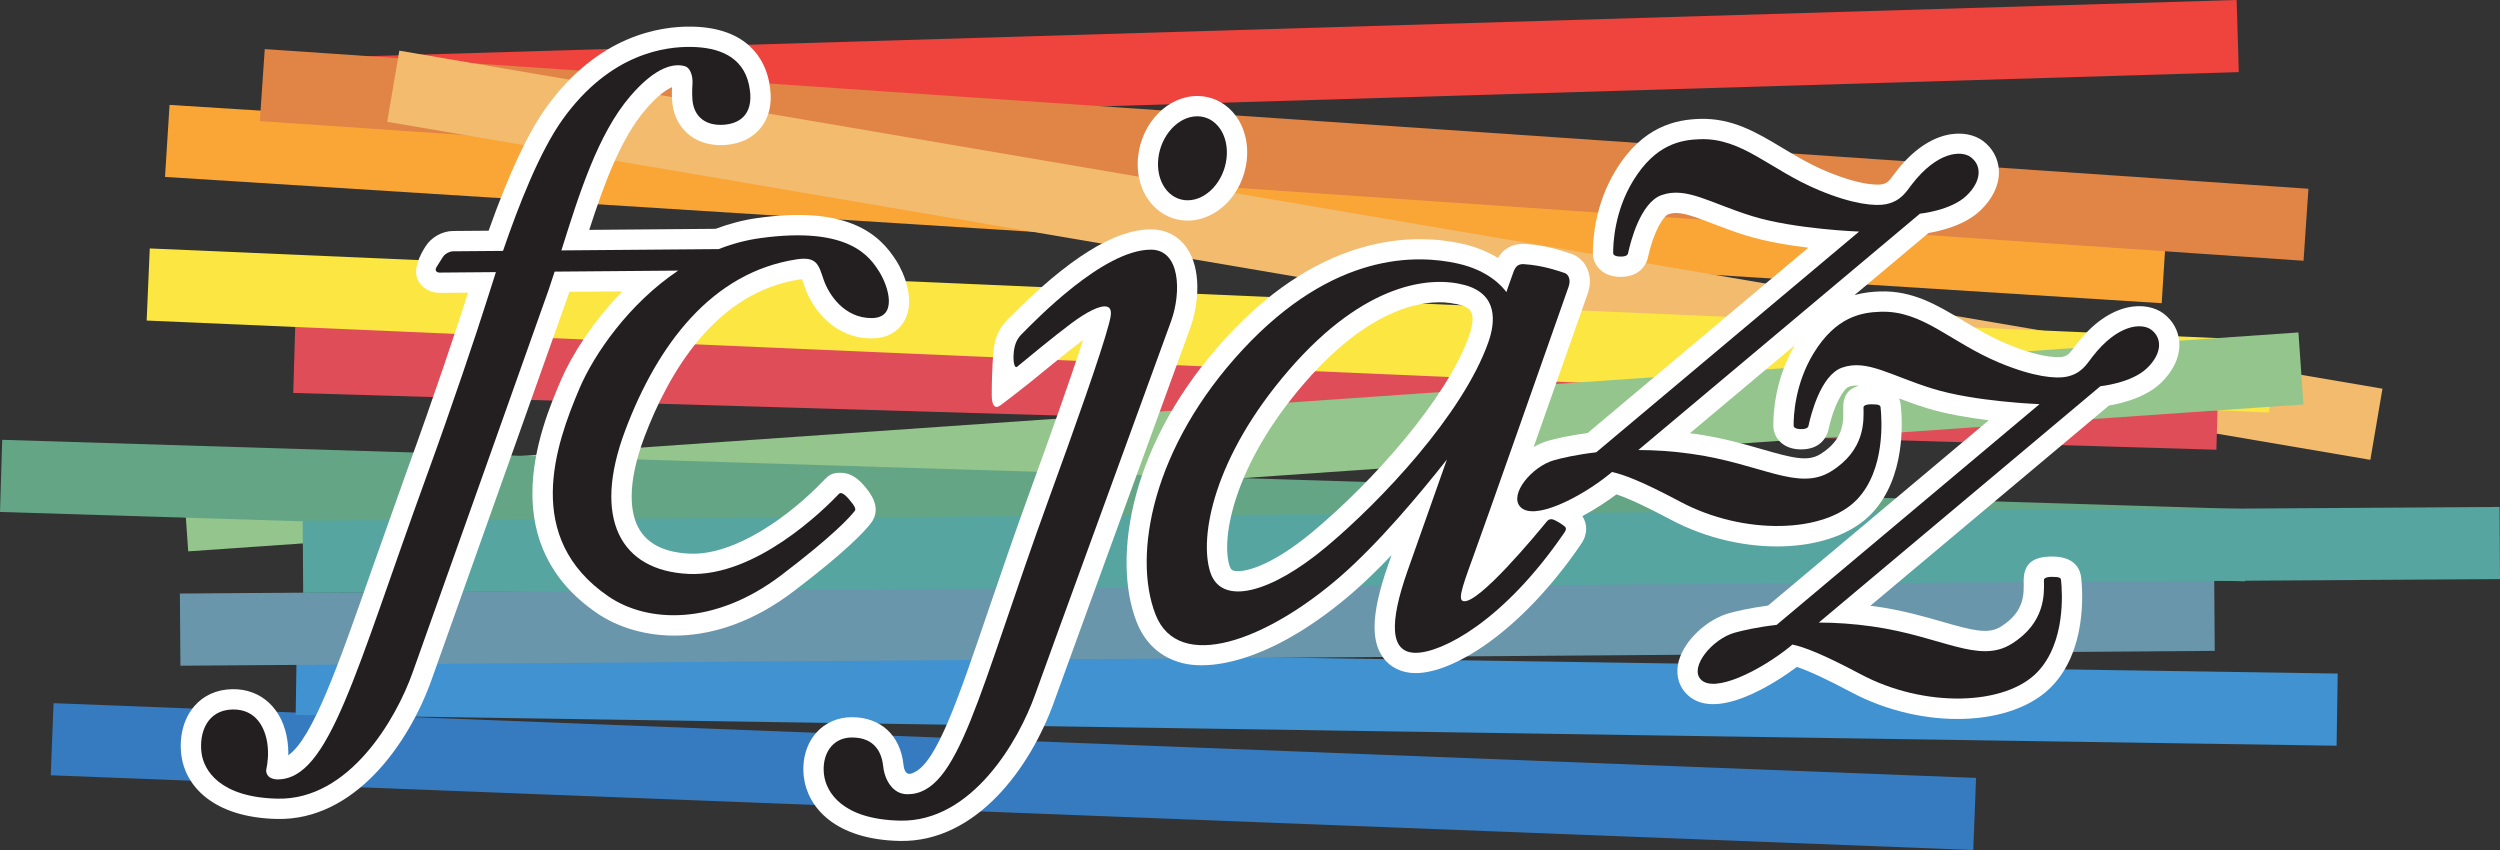 <?xml version="1.0" encoding="UTF-8"?>
<svg xmlns="http://www.w3.org/2000/svg" xmlns:xlink="http://www.w3.org/1999/xlink" width="542.84pt" height="184.57pt" viewBox="0 0 542.84 184.57" version="1.1">
<rect x="0" y="0" width="542.84" height="184.57" fill="#333333" stroke="none"/>
<defs>
<clipPath id="clip1">
  <path d="M 11 152 L 430 152 L 430 184.57 L 11 184.57 Z M 11 152 "/>
</clipPath>
<clipPath id="clip2">
  <path d="M 65 110 L 542.84 110 L 542.84 129 L 65 129 Z M 65 110 "/>
</clipPath>
</defs>
<g id="surface1">
<g clip-path="url(#clip1)" clip-rule="nonzero">
<path style=" stroke:none;fill-rule:nonzero;fill:rgb(21.199%,48.199%,74.899%);fill-opacity:1;" d="M 428.465 184.57 L 11.023 168.34 L 11.629 152.684 L 429.074 168.91 L 428.465 184.57 "/>
</g>
<path style=" stroke:none;fill-rule:nonzero;fill:rgb(25.099%,57.599%,81.599%);fill-opacity:1;" d="M 507.359 161.922 L 64.203 155.223 L 64.441 139.555 L 507.598 146.254 L 507.359 161.922 "/>
<path style=" stroke:none;fill-rule:nonzero;fill:rgb(93.7%,26.299%,23.9%);fill-opacity:1;" d="M 486.125 15.66 L 68.555 28.219 L 68.082 12.555 L 485.652 -0.004 L 486.125 15.66 "/>
<path style=" stroke:none;fill-rule:nonzero;fill:rgb(97.299%,65.099%,21.599%);fill-opacity:1;" d="M 469.383 65.836 L 35.832 38.418 L 36.82 22.777 L 470.371 50.195 L 469.383 65.836 "/>
<path style=" stroke:none;fill-rule:nonzero;fill:rgb(87.799%,52.199%,27.1%);fill-opacity:1;" d="M 500.18 56.621 L 56.422 26.293 L 57.488 10.66 L 501.246 40.988 L 500.18 56.621 "/>
<path style=" stroke:none;fill-rule:nonzero;fill:rgb(94.899%,73.299%,43.1%);fill-opacity:1;" d="M 514.688 99.848 L 84.074 26.449 L 86.707 11 L 517.32 84.398 L 514.688 99.848 "/>
<path style=" stroke:none;fill-rule:nonzero;fill:rgb(87.5%,30.199%,34.9%);fill-opacity:1;" d="M 481.254 97.652 L 63.676 85.32 L 64.137 69.656 L 481.715 81.984 L 481.254 97.652 "/>
<path style=" stroke:none;fill-rule:nonzero;fill:rgb(98.399%,90.199%,25.899%);fill-opacity:1;" d="M 492.703 89.586 L 31.844 69.602 L 32.523 53.945 L 493.387 73.93 L 492.703 89.586 "/>
<path style=" stroke:none;fill-rule:nonzero;fill:rgb(57.599%,77.299%,54.9%);fill-opacity:1;" d="M 500.16 87.816 L 40.867 119.719 L 39.781 104.086 L 499.074 72.184 L 500.16 87.816 "/>
<path style=" stroke:none;fill-rule:nonzero;fill:rgb(39.2%,64.699%,52.199%);fill-opacity:1;" d="M 487.461 126.23 L 0 111.164 L 0.484 95.5 L 487.941 110.566 L 487.461 126.23 "/>
<path style=" stroke:none;fill-rule:nonzero;fill:rgb(41.199%,58.8%,67.099%);fill-opacity:1;" d="M 480.898 141.324 L 39.176 144.551 L 39.059 128.879 L 480.785 125.652 L 480.898 141.324 "/>
<g clip-path="url(#clip2)" clip-rule="nonzero">
<path style=" stroke:none;fill-rule:nonzero;fill:rgb(33.699%,64.699%,63.1%);fill-opacity:1;" d="M 542.84 125.742 L 65.828 128.734 L 65.73 113.062 L 542.742 110.074 L 542.84 125.742 "/>
</g>
<path style=" stroke:none;fill-rule:nonzero;fill:rgb(100%,100%,100%);fill-opacity:1;" d="M 90.824 60.98 C 91.746 62.633 93.5 63.613 95.516 63.598 C 95.516 63.598 98.574 63.57 101.633 63.547 C 101.594 63.664 101.422 64.195 101.422 64.195 C 99.469 70.426 94.02 86.672 88.527 101.754 L 80.75 123.633 C 73.434 144.504 67.891 160.312 62.582 164.004 C 62.586 163.852 62.609 163.727 62.609 163.566 C 62.609 162.734 62.555 161.844 62.426 160.922 C 61.465 153.934 56.73 149.508 50.371 149.648 C 47.027 149.723 44.191 151.008 42.172 153.359 C 39.867 156.047 38.852 159.945 39.387 164.059 C 40.227 170.508 46.121 177.508 60.145 177.824 C 76.855 178.199 88.684 161.742 93.734 147.539 L 96.324 140.258 C 103.508 120.078 122.586 66.465 123.332 64.254 C 123.332 64.254 123.461 63.867 123.629 63.363 C 126.02 63.344 129.434 63.312 135.133 63.266 C 128.68 69.879 124.086 77.203 121.785 82.59 C 119.633 87.629 115.605 97.062 115.605 107.145 C 115.605 116.203 118.859 125.781 129.648 133.152 C 138.492 139.195 154.969 141.578 172.305 128.41 C 183.625 119.809 187.688 115.449 189.098 113.613 C 191.746 110.18 188.684 106.664 187.527 105.34 C 185.988 103.57 184.395 102.691 182.652 102.656 C 180.805 102.633 180.129 103.023 178.996 104.172 C 171.691 111.871 159.637 120.688 149.699 120.215 C 144.609 119.973 141.027 118.324 139.055 115.316 C 137.785 113.391 137.156 110.852 137.156 107.824 C 137.156 104.176 138.074 99.816 139.898 94.969 C 145.219 80.855 155.391 63.449 173.656 60.672 C 173.852 60.641 174.004 60.625 174.145 60.613 C 174.25 60.902 174.363 61.234 174.457 61.52 L 174.711 62.258 C 176.508 67.434 181.391 73.473 189.227 73.473 C 193.629 73.473 195.621 71.043 196.414 69.594 C 198.777 65.289 196.402 59.414 194.625 56.625 C 190.961 50.859 184.211 44.598 164.414 47.348 C 161.371 47.773 158.34 48.586 155.367 49.684 C 154.449 49.691 135.992 49.848 127.945 49.914 C 131.18 39.895 134.762 30.141 140.145 23.824 C 142.668 20.863 144.621 19.484 145.926 18.922 C 145.91 19.328 145.883 19.762 145.883 20.137 C 145.883 21.508 145.988 22.656 146.195 23.617 C 147.312 28.762 151.711 31.852 157.398 31.484 C 160.816 31.266 163.562 29.906 165.34 27.555 C 167.285 24.98 167.82 21.586 166.934 17.465 C 166.016 13.219 162.645 6.051 150.355 5.785 C 143.324 5.633 129.855 7.703 118.641 23.289 C 114.605 28.898 110.488 37.719 106.098 50.094 C 102.941 50.121 98.355 50.156 98.355 50.156 C 96.047 50.18 93.664 51.504 92.43 53.457 C 91.289 55.203 89.488 58.586 90.824 60.98 "/>
<path style=" stroke:none;fill-rule:nonzero;fill:rgb(100%,100%,100%);fill-opacity:1;" d="M 247.137 33.871 C 246.676 37.891 247.781 41.73 250.172 44.406 C 252.18 46.66 254.914 47.902 257.875 47.902 C 264.234 47.902 269.871 42.18 270.707 34.875 C 271.168 30.855 270.062 27.016 267.672 24.336 C 265.664 22.082 262.926 20.844 259.965 20.844 C 253.609 20.844 247.973 26.566 247.137 33.871 "/>
<path style=" stroke:none;fill-rule:nonzero;fill:rgb(100%,100%,100%);fill-opacity:1;" d="M 217.262 87.988 C 218.574 87.012 220.637 85.438 223.645 83.047 C 225.461 81.605 231.527 76.535 235.121 73.84 C 235.137 73.828 235.145 73.82 235.16 73.812 C 232.496 82.219 227.516 96.055 223.699 106.531 C 220.09 116.445 217.125 125.152 214.504 132.832 C 207.984 151.969 203.453 165.254 198.613 167.656 C 198.078 167.922 196.477 168.902 196.172 166.016 C 195.504 159.668 191.227 155.727 184.98 155.727 C 181.902 155.727 179.141 156.941 177.203 159.145 C 175.039 161.609 174.078 165.141 174.559 168.836 C 175.398 175.281 181.293 182.285 195.312 182.598 C 212.027 182.973 223.855 166.52 228.906 152.312 C 230.188 148.719 241.156 118.625 249.172 96.652 L 258.469 71.133 C 260.379 65.777 260.871 58.328 257.652 53.762 C 255.852 51.211 253.102 49.801 249.902 49.801 C 242.023 49.801 231.98 56.07 219.188 68.969 L 218.703 69.457 C 216.93 71.23 215.965 73.473 215.715 76.309 C 215.414 79.766 215.344 83.242 215.344 85.734 C 215.34 87.918 215.953 88.969 217.262 87.988 "/>
<path style=" stroke:none;fill-rule:nonzero;fill:rgb(13.699%,12.199%,12.5%);fill-opacity:1;" d="M 120.375 59.152 C 119.973 60.398 119.566 61.629 119.16 62.84 C 118.281 65.426 91.645 140.266 89.582 146.062 C 86.055 155.988 75.902 173.77 60.242 173.418 C 47.605 173.133 44.238 167.164 43.758 163.488 C 43.191 159.141 44.961 154.18 50.473 154.055 C 55.672 153.941 57.594 158.125 58.062 161.523 C 58.379 163.836 58.078 165.887 57.828 167.035 C 57.691 167.656 58.016 168.566 58.824 168.93 C 59.219 169.105 59.703 169.238 60.266 169.238 C 71.52 169.238 77.008 146.281 92.672 103.262 C 98.074 88.422 103.559 72.117 105.629 65.516 C 106.191 63.723 106.871 61.559 107.656 59.16 L 107.68 59.086 L 95.477 59.188 C 94.676 59.195 94.371 58.645 94.797 57.969 L 96.156 55.812 C 96.586 55.133 97.594 54.574 98.395 54.566 L 109.219 54.477 L 109.238 54.43 C 112.59 44.66 117.195 32.844 122.219 25.863 C 132.57 11.473 144.625 10.066 150.258 10.191 C 155.891 10.312 161.277 12.148 162.625 18.395 C 163.918 24.398 161.027 26.836 157.113 27.09 C 153.32 27.332 151.113 25.496 150.504 22.68 C 150.234 21.445 150.266 19.641 150.363 18.145 C 150.461 16.645 149.969 14.715 148.668 14.359 C 146.496 13.762 142.527 14.23 136.789 20.965 C 129.809 29.156 125.797 42.004 121.934 54.254 L 121.891 54.371 L 155.98 54.09 L 156.059 54.09 C 158.895 52.973 161.887 52.148 165.02 51.715 C 184.551 49.004 188.949 55.91 190.906 58.992 C 192.867 62.07 195.105 69.066 189.227 69.066 C 183.352 69.066 179.992 64.027 178.871 60.809 C 177.754 57.594 177.473 55.633 172.992 56.312 C 154.488 59.129 142.742 74.926 135.773 93.414 C 128.496 112.723 134.797 123.918 149.488 124.617 C 164.156 125.316 179.07 110.5 182.195 107.207 C 182.586 106.797 183.379 107.285 184.203 108.234 C 185.586 109.816 185.918 110.523 185.609 110.926 C 184.543 112.305 180.91 116.332 169.637 124.898 C 155.086 135.953 140.531 135.254 132.137 129.516 C 113.574 116.832 120.523 96.773 125.84 84.316 C 129.012 76.891 136.527 65.965 147.246 58.762 L 147.133 58.758 L 120.445 58.98 L 120.375 59.152 "/>
<path style=" stroke:none;fill-rule:nonzero;fill:rgb(13.699%,12.199%,12.5%);fill-opacity:1;" d="M 266.328 34.371 C 265.754 39.41 261.969 43.492 257.875 43.492 C 253.785 43.492 250.938 39.41 251.516 34.371 C 252.09 29.336 255.875 25.25 259.965 25.25 C 264.059 25.25 266.906 29.336 266.328 34.371 "/>
<path style=" stroke:none;fill-rule:nonzero;fill:rgb(13.699%,12.199%,12.5%);fill-opacity:1;" d="M 195.414 178.191 C 211.074 178.543 221.223 160.766 224.754 150.836 C 226.816 145.039 253.398 72.223 254.316 69.652 C 256.523 63.477 256.316 54.211 249.902 54.211 C 239.547 54.211 224.805 69.59 221.824 72.574 C 220.723 73.676 220.246 74.996 220.109 76.676 C 219.926 78.879 220.383 80.027 220.832 79.652 C 222.875 77.957 228.859 73.023 232.477 70.316 C 235.914 67.734 239.012 66.133 240.438 66.613 C 241.598 67.004 241.242 68.613 240.801 70.289 C 239.035 76.984 233.246 93.195 227.844 108.039 C 212.18 151.059 208.211 172.566 196.957 172.457 C 193.773 172.426 192.07 169.211 191.789 166.469 C 191.504 163.727 190.184 160.133 184.98 160.133 C 180.633 160.133 178.363 163.914 178.93 168.266 C 179.41 171.941 182.773 177.91 195.414 178.191 "/>
<path style=" stroke:none;fill-rule:nonzero;fill:rgb(100%,100%,100%);fill-opacity:1;" d="M 412.406 86.621 C 412.59 87.109 412.684 87.586 412.727 87.988 C 413.105 91.535 413.773 103.711 406.473 111.434 C 397.922 120.48 378.32 121.109 362.781 112.836 C 357.609 110.078 353.672 108.25 350.992 107.344 C 349.484 108.465 346.758 110.379 343.586 112.062 L 343.621 112.121 C 344.629 113.703 344.852 115.922 343.281 118.184 C 330.129 137.402 315.465 146.156 307.406 146.156 C 304.383 146.156 301.844 144.934 300.27 142.711 C 299.07 141.023 298.469 138.883 298.469 136.156 C 298.469 132.691 299.445 128.281 301.41 122.664 C 301.41 122.664 301.699 121.844 302.164 120.527 C 299.395 123.434 296.578 126.207 293.82 128.598 C 277.562 142.688 264.031 145.789 256.789 143.992 C 252.074 142.824 248.613 139.711 246.781 134.992 C 241.41 121.152 245.328 95.816 266.629 72.891 C 287.582 50.34 307.484 50.699 317.48 52.922 C 320.73 53.641 323.266 54.785 325.254 56.008 C 326.98 53.191 329.633 52.855 331.215 52.965 C 335.492 53.254 338.672 54.289 340.566 54.906 L 341.047 55.062 C 342.562 55.551 343.801 56.621 344.527 58.086 C 344.988 59.012 345.223 60.035 345.223 61.094 C 345.223 61.949 345.07 62.828 344.766 63.699 C 342.512 70.109 337.566 84.172 333.02 97.062 L 333.109 97 C 334.148 96.422 335.23 95.965 336.312 95.664 C 337.77 95.262 340.734 94.555 344.73 94.023 C 346.195 92.793 380.859 63.688 392.652 53.785 C 388.285 53.254 383.324 52.426 379.191 51.148 C 376.336 50.266 373.883 49.324 371.719 48.488 C 367 46.672 364.434 45.758 362.27 46.516 C 361.16 46.902 359.004 50.379 357.824 55.902 C 357.672 56.629 356.648 60.23 351.688 60.113 C 347.719 60.023 345.891 57.387 345.871 54.977 C 345.852 52.047 346.289 44.43 350.848 36.961 C 356.734 27.309 364.043 25.98 369.027 25.816 C 376.141 25.59 381.41 28.75 386.988 32.094 C 389.949 33.867 393.008 35.703 396.613 37.211 C 404.98 40.703 408.492 40.051 408.637 40.02 C 409.781 39.785 410.176 39.32 411.148 38 L 411.633 37.352 C 419.145 27.609 427.082 27.98 430.582 30.605 C 432.648 32.156 433.871 34.391 434.023 36.898 C 434.035 37.074 434.043 37.246 434.043 37.422 C 434.043 40.273 432.637 43.184 430.047 45.668 C 426.645 48.938 421.324 50.16 418.758 50.586 C 416.496 52.48 410.359 57.633 402.816 63.961 L 402.688 64.07 C 404.691 63.516 406.574 63.336 408.207 63.285 C 415.316 63.055 420.59 66.215 426.172 69.562 C 429.129 71.336 432.188 73.168 435.793 74.676 C 444.16 78.172 447.672 77.516 447.816 77.484 C 448.961 77.254 449.355 76.785 450.328 75.465 L 450.812 74.82 C 458.324 65.074 466.262 65.445 469.766 68.07 C 471.832 69.625 473.055 71.859 473.207 74.363 C 473.219 74.539 473.223 74.715 473.223 74.891 C 473.223 77.738 471.816 80.648 469.227 83.137 C 465.824 86.402 460.504 87.625 457.938 88.051 C 452.184 92.879 421.238 118.848 406.109 131.547 C 406.48 131.594 406.852 131.613 407.219 131.668 C 413.066 132.504 417.949 133.906 421.871 135.039 C 428.445 136.93 431.727 137.766 434.461 136.062 C 439.586 132.871 439.48 129.035 439.406 126.234 C 439.41 122.469 441.246 120.859 445.578 120.844 C 450.652 120.828 451.719 123.734 451.906 125.457 C 452.285 129.004 452.953 141.18 445.652 148.898 C 437.102 157.945 417.5 158.574 401.965 150.301 C 396.789 147.543 392.852 145.715 390.172 144.809 C 385.961 147.945 372.16 157.301 365.98 150.438 C 364.824 149.148 364.223 147.508 364.223 145.738 C 364.223 144.965 364.336 144.164 364.57 143.355 C 365.852 138.969 370.648 134.477 375.492 133.133 C 376.945 132.727 379.914 132.023 383.91 131.488 C 385.375 130.258 420.043 101.152 431.836 91.254 C 427.469 90.719 422.504 89.891 418.371 88.617 C 416.145 87.93 414.168 87.203 412.379 86.523 L 412.406 86.621 M 285.098 115.41 C 297.969 104.66 314.066 86.773 318.996 72.906 C 319.809 70.625 319.969 68.734 319.434 67.711 C 319.078 67.035 318.219 66.508 316.883 66.145 C 313.293 65.172 300.266 63.527 283.277 83.141 C 267.848 100.957 265.094 116.965 266.98 122.871 C 267.258 123.73 267.578 123.824 267.863 123.906 C 269.676 124.434 275.613 123.336 285.098 115.41 M 403.645 83.738 C 402.836 83.672 402.121 83.746 401.445 83.98 C 400.344 84.367 398.184 87.848 397.008 93.371 C 396.852 94.094 395.828 97.695 390.871 97.578 C 386.898 97.488 385.07 94.852 385.055 92.441 C 385.031 89.586 385.449 82.258 389.703 74.965 L 389.547 75.098 C 381.223 82.086 372.859 89.102 366.93 94.082 C 367.301 94.129 367.672 94.148 368.039 94.199 C 373.887 95.035 378.77 96.441 382.691 97.574 C 389.266 99.465 392.547 100.301 395.281 98.598 C 400.402 95.406 400.301 91.57 400.227 88.77 C 400.145 85.945 401.324 84.438 403.5 83.781 L 403.645 83.738 "/>
<path style=" stroke:none;fill-rule:nonzero;fill:rgb(13.699%,12.199%,12.5%);fill-opacity:1;" d="M 327.426 62.441 C 327.891 61.129 328.281 60.027 328.582 59.184 C 329.02 57.953 329.539 57.27 330.914 57.359 C 335.02 57.641 337.961 58.703 339.703 59.262 C 340.648 59.562 341.105 60.82 340.605 62.238 C 336.996 72.504 321.973 115.23 319.711 121.363 C 317.141 128.344 316.598 130.426 317.875 130.547 C 321.258 130.875 333.332 116.34 335.93 113.156 C 336.25 112.77 336.797 112.605 337.426 112.875 C 337.715 113.004 338.059 113.172 338.445 113.406 C 338.977 113.723 339.391 114.02 339.691 114.254 C 340.344 114.754 339.855 115.387 339.645 115.695 C 326.438 134.992 313.012 141.75 307.406 141.75 C 301.715 141.75 301.715 135.141 305.57 124.121 C 306.938 120.207 310.32 110.652 314.113 99.949 L 314.18 99.773 C 308.434 107.07 299.312 118.008 290.934 125.266 C 274.98 139.094 255.859 146.191 250.891 133.395 C 245.926 120.602 250.141 97.117 269.859 75.891 C 289.578 54.664 307.613 55.242 316.527 57.223 C 323.199 58.707 326.219 62.215 327.09 63.426 C 327.09 63.426 327.324 62.723 327.426 62.441 M 323.148 74.383 C 324.762 69.852 325.258 63.848 318.031 61.891 C 310.809 59.934 296.504 61.137 279.945 80.258 C 263.387 99.375 260.375 116.688 262.785 124.211 C 265.191 131.738 276.031 128.73 287.926 118.793 C 299.816 108.859 317.578 90.039 323.148 74.383 "/>
<path style=" stroke:none;fill-rule:nonzero;fill:rgb(13.699%,12.199%,12.5%);fill-opacity:1;" d="M 349.453 102.965 C 343.086 108.109 332.953 113.219 330.078 110.023 C 327.652 107.324 332.641 101.262 337.492 99.914 C 339.109 99.465 342.254 98.715 346.586 98.215 L 346.672 98.148 C 353.461 92.469 386.59 64.641 403.68 50.285 C 403.68 50.285 389.656 49.77 380.492 46.938 C 371.324 44.105 366.203 40.469 360.812 42.355 C 356.156 43.984 354.016 52.645 353.516 54.984 C 353.438 55.355 353.105 55.738 351.789 55.707 C 350.688 55.684 350.281 55.344 350.277 54.941 C 350.266 52.863 350.547 45.918 354.609 39.258 C 359.465 31.301 364.988 30.359 369.168 30.223 C 378.348 29.93 384.266 36.828 394.914 41.277 C 402.449 44.426 407.266 44.797 409.516 44.34 C 412.766 43.676 413.93 41.598 415.125 40.047 C 420.684 32.832 425.926 32.621 427.938 34.133 C 430.312 35.914 430.363 39.254 426.996 42.488 C 423.625 45.727 416.887 46.398 416.887 46.398 C 416.887 46.398 372.609 83.586 355.824 97.648 L 355.742 97.715 C 359.277 97.723 363.195 97.961 367.414 98.566 C 382.516 100.723 390.465 106.785 397.609 102.34 C 405.012 97.73 404.703 91.398 404.629 88.492 C 404.625 88.281 404.773 87.785 406.398 87.785 C 408.02 87.785 408.297 88.023 408.344 88.457 C 408.641 91.246 409.336 101.992 403.27 108.406 C 396.262 115.816 378.637 116.285 364.855 108.945 C 356.723 104.613 352.531 103.008 350.004 102.488 C 350.004 102.488 349.605 102.848 349.453 102.965 "/>
<path style=" stroke:none;fill-rule:nonzero;fill:rgb(13.699%,12.199%,12.5%);fill-opacity:1;" d="M 388.637 140.434 C 382.266 145.574 372.137 150.684 369.258 147.488 C 366.832 144.793 371.82 138.727 376.672 137.379 C 378.289 136.93 381.434 136.18 385.766 135.684 L 385.852 135.613 C 392.641 129.934 425.77 102.109 442.855 87.754 C 442.855 87.754 428.836 87.234 419.672 84.402 C 410.508 81.574 405.383 77.934 399.992 79.82 C 395.336 81.449 393.191 90.113 392.695 92.449 C 392.613 92.82 392.285 93.203 390.973 93.172 C 389.871 93.148 389.465 92.812 389.461 92.406 C 389.445 90.328 389.727 83.383 393.789 76.723 C 398.645 68.77 404.172 67.824 408.348 67.691 C 417.523 67.395 423.445 74.297 434.094 78.742 C 441.629 81.891 446.445 82.262 448.695 81.805 C 451.945 81.145 453.109 79.062 454.305 77.512 C 459.863 70.297 465.105 70.09 467.117 71.598 C 469.492 73.379 469.547 76.723 466.176 79.957 C 462.805 83.191 456.066 83.863 456.066 83.863 C 456.066 83.863 411.789 121.051 395.004 135.117 L 394.926 135.18 C 398.457 135.188 402.375 135.426 406.598 136.031 C 421.691 138.188 429.645 144.254 436.789 139.805 C 444.191 135.195 443.883 128.867 443.809 125.957 C 443.805 125.746 443.957 125.254 445.578 125.254 C 447.199 125.254 447.477 125.488 447.523 125.922 C 447.82 128.711 448.516 139.457 442.453 145.871 C 435.441 153.285 417.816 153.75 404.035 146.41 C 395.902 142.078 391.715 140.473 389.184 139.953 C 389.184 139.953 388.781 140.312 388.637 140.434 "/>
</g>
</svg>
